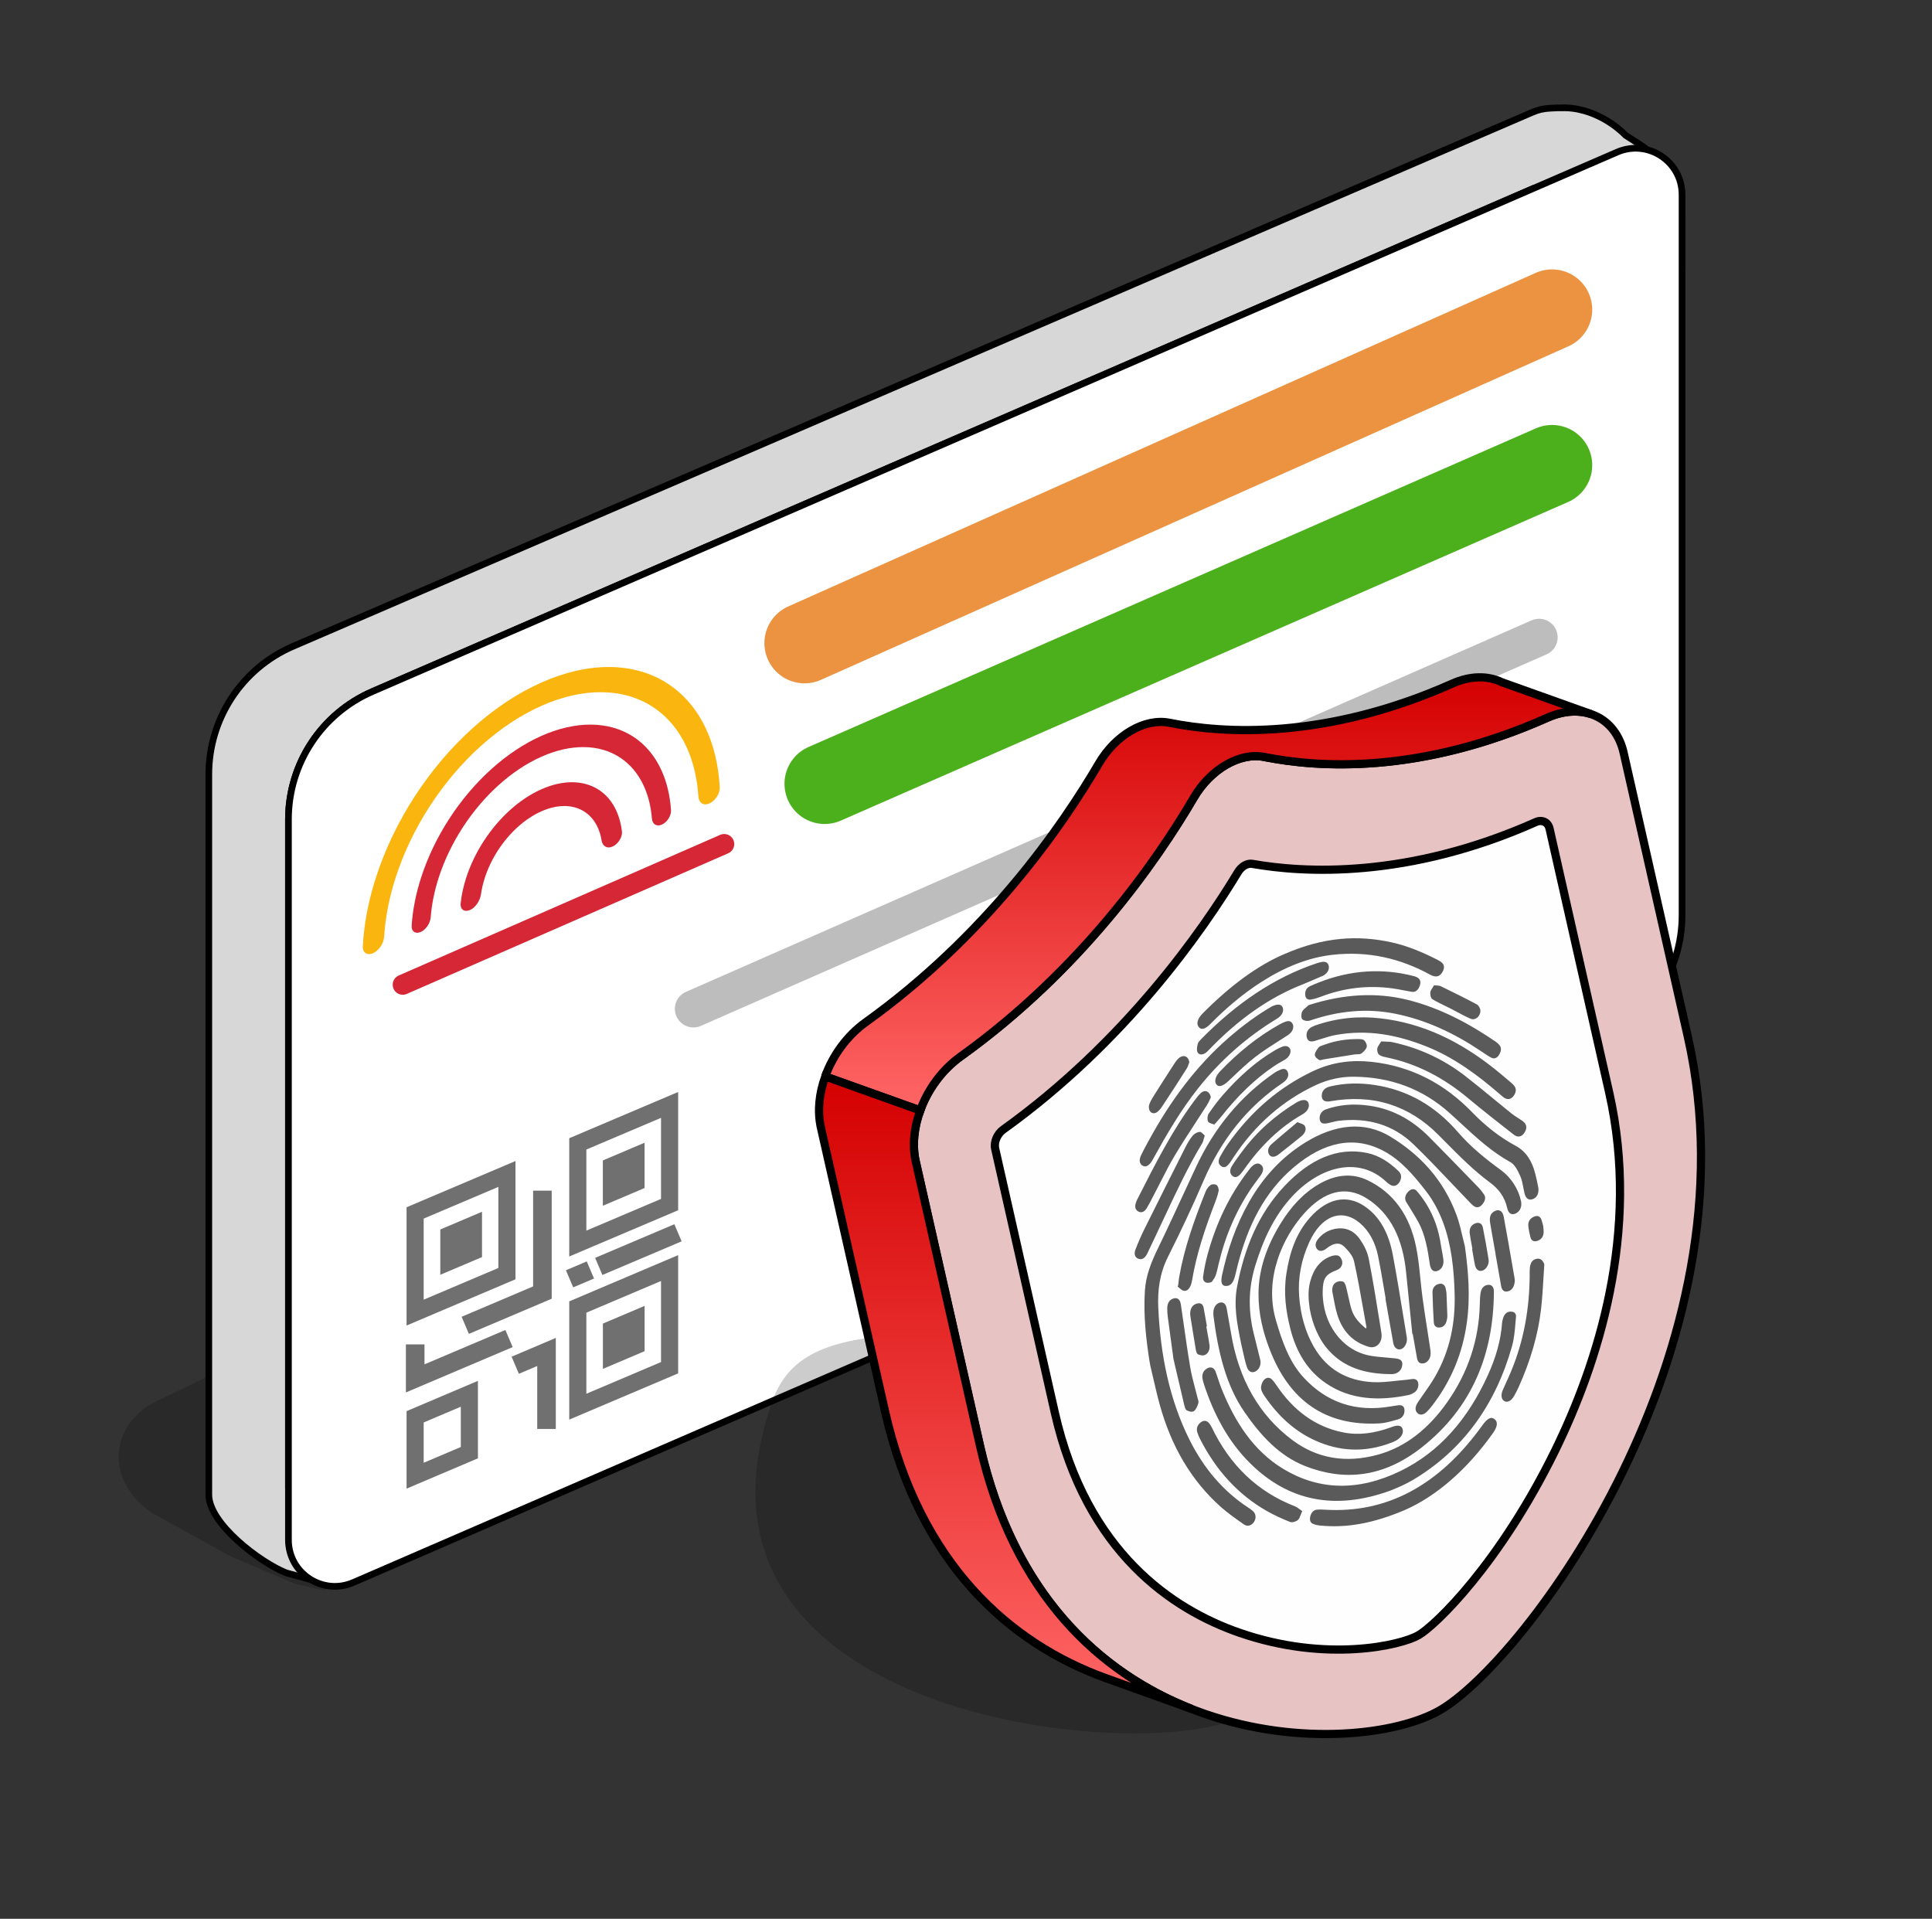 <svg width="145" height="144" viewBox="0 0 145 144" fill="none" xmlns="http://www.w3.org/2000/svg">
<rect x="0" y="0" width="145" height="144" fill="#333333" stroke="none"/>
<g clip-path="url(#clip0_2246_25253)">
<path opacity="0.2" d="M22.126 118.854L17.28 116.784L11.315 113.481C7.759 110.978 8.197 106.6 12.215 104.937L47.084 88.087L65.89 101.43L24.289 119.351L22.126 118.854Z" fill="black"/>
<path fill-rule="evenodd" clip-rule="evenodd" d="M122.007 10.158L123.03 10.813C125.032 12.095 126.242 14.309 126.241 16.687L126.241 19.762L115.034 14.159L27.949 51.897C24.124 53.554 21.648 57.325 21.648 61.493V111.482L37.337 113.896L24.001 118.73L21.476 118.037C19.476 117.236 15.672 114.329 15.672 112.175V110.512V58.11C15.672 53.941 18.147 50.17 21.972 48.513L115.034 8.415C115.439 8.24 115.853 8.147 116.259 8.128C116.259 8.128 117.326 8.043 118.002 8.128C120.438 8.432 122.007 10.158 122.007 10.158Z" fill="#D7D7D7" stroke="black" stroke-width="0.5"/>
<path d="M119.94 78.278L26.521 118.759C24.219 119.757 21.648 118.069 21.648 115.56V61.496C21.648 57.327 24.124 53.556 27.949 51.899L121.368 11.417C123.67 10.42 126.241 12.107 126.241 14.616V68.681C126.241 72.85 123.765 76.62 119.94 78.278Z" fill="white" stroke="black" stroke-width="0.5"/>
<path d="M60.385 48.266L116.483 23.234" stroke="#EC9341" stroke-width="6.032" stroke-linecap="round"/>
<path d="M61.893 58.821L116.483 34.908" stroke="#4CB01D" stroke-width="6.032" stroke-linecap="round"/>
<path d="M52.043 75.711L115.51 47.831" stroke="#BDBDBD" stroke-width="2.789" stroke-linecap="round"/>
<path d="M30.227 73.899L54.353 63.344" stroke="#D52736" stroke-width="1.508" stroke-linecap="round"/>
<path d="M74.408 73.384L115.508 55.47" stroke="#BDBDBD" stroke-width="2.789" stroke-linecap="round"/>
<rect width="7.48" height="7.48" transform="matrix(0.921 -0.391 0 1 31.156 91.026)" stroke="#707070" stroke-width="1.395"/>
<rect width="7.48" height="7.48" transform="matrix(0.921 -0.391 0 1 43.365 85.844)" stroke="#707070" stroke-width="1.395"/>
<rect width="7.48" height="7.48" transform="matrix(0.921 -0.391 0 1 43.365 98.087)" stroke="#707070" stroke-width="1.395"/>
<rect width="4.42" height="4.42" transform="matrix(0.921 -0.391 0 1 31.156 106.326)" stroke="#707070" stroke-width="1.395"/>
<rect width="3.4" height="3.4" transform="matrix(0.921 -0.391 0 1 33.045 92.268)" fill="#707070"/>
<rect width="3.4" height="3.4" transform="matrix(0.921 -0.391 0 1 45.244 87.087)" fill="#707070"/>
<rect width="3.4" height="3.4" transform="matrix(0.921 -0.391 0 1 45.248 99.33)" fill="#707070"/>
<path d="M40.708 89.353V97.003L34.918 99.461" stroke="#707070" stroke-width="1.395"/>
<path d="M31.161 100.892V103.443L38.203 100.453" stroke="#707070" stroke-width="1.395"/>
<path d="M44.938 95.04L50.885 92.516" stroke="#707070" stroke-width="1.395"/>
<path d="M42.746 95.97L44.31 95.306" stroke="#707070" stroke-width="1.395"/>
<path d="M38.67 102.456L41.017 101.46V107.24" stroke="#707070" stroke-width="1.395"/>
<path d="M28.006 71.532C27.564 71.728 27.203 71.496 27.23 71.002C27.319 69.333 27.655 67.579 28.227 65.812C28.902 63.73 29.89 61.67 31.136 59.752C32.382 57.833 33.861 56.092 35.489 54.629C37.117 53.166 38.862 52.01 40.624 51.225C42.387 50.44 44.132 50.043 45.76 50.057C47.388 50.07 48.867 50.493 50.113 51.303C51.359 52.112 52.347 53.291 53.022 54.773C53.594 56.03 53.93 57.485 54.019 59.075C54.045 59.546 53.685 60.099 53.243 60.295C52.802 60.492 52.446 60.258 52.416 59.788C52.33 58.427 52.036 57.181 51.544 56.101C50.95 54.795 50.079 53.757 48.982 53.044C47.884 52.331 46.581 51.959 45.147 51.947C43.713 51.935 42.176 52.285 40.624 52.976C39.072 53.667 37.535 54.686 36.101 55.974C34.667 57.263 33.364 58.796 32.267 60.486C31.169 62.176 30.299 63.99 29.705 65.824C29.213 67.343 28.919 68.851 28.832 70.289C28.802 70.784 28.447 71.335 28.006 71.532Z" fill="#FAB60F"/>
<path d="M31.583 69.938C31.189 70.114 30.866 69.907 30.895 69.464C30.971 68.294 31.212 67.07 31.612 65.838C32.102 64.323 32.821 62.825 33.727 61.43C34.633 60.035 35.709 58.769 36.893 57.705C38.077 56.641 39.346 55.799 40.628 55.229C41.909 54.658 43.178 54.37 44.362 54.379C45.546 54.389 46.622 54.697 47.528 55.285C48.435 55.874 49.153 56.731 49.644 57.809C50.043 58.686 50.285 59.695 50.361 60.797C50.389 61.215 50.067 61.709 49.673 61.884C49.278 62.06 48.962 61.85 48.928 61.435C48.855 60.538 48.652 59.714 48.325 58.995C47.906 58.075 47.292 57.342 46.519 56.84C45.745 56.338 44.827 56.075 43.816 56.067C42.805 56.058 41.722 56.305 40.628 56.792C39.534 57.279 38.45 57.997 37.44 58.906C36.429 59.814 35.511 60.894 34.737 62.086C33.963 63.277 33.35 64.555 32.931 65.848C32.603 66.859 32.4 67.864 32.327 68.826C32.294 69.271 31.977 69.763 31.583 69.938Z" fill="#D52736"/>
<path d="M35.282 68.291C34.864 68.477 34.521 68.257 34.573 67.781C34.64 67.158 34.78 66.513 34.99 65.865C35.297 64.919 35.746 63.983 36.312 63.111C36.879 62.239 37.551 61.447 38.291 60.782C39.031 60.117 39.824 59.592 40.625 59.235C41.426 58.878 42.219 58.698 42.959 58.704C43.699 58.71 44.372 58.903 44.938 59.27C45.505 59.638 45.954 60.174 46.26 60.848C46.47 61.309 46.61 61.828 46.678 62.392C46.729 62.822 46.386 63.347 45.969 63.532C45.551 63.718 45.219 63.493 45.151 63.073C45.094 62.722 44.998 62.397 44.864 62.103C44.633 61.596 44.295 61.193 43.869 60.916C43.443 60.64 42.938 60.495 42.381 60.49C41.824 60.486 41.228 60.621 40.625 60.89C40.023 61.158 39.426 61.553 38.87 62.054C38.313 62.554 37.807 63.149 37.381 63.805C36.955 64.461 36.617 65.165 36.387 65.877C36.253 66.29 36.157 66.701 36.1 67.103C36.031 67.584 35.699 68.105 35.282 68.291Z" fill="#D52736"/>
<path d="M90.539 84.844L91.083 83.213C91.584 81.708 92.993 80.693 94.579 80.693H95.51C96.654 80.693 97.652 79.914 97.93 78.803V78.803C98.362 77.073 100.419 76.342 101.846 77.413L102.029 77.549C103.284 78.49 105.077 78.139 105.885 76.794L106.996 74.942C107.859 73.503 109.686 72.971 111.187 73.722L111.293 73.775C112.822 74.539 114.68 73.919 115.444 72.391V72.391" stroke="#BDBDBD" stroke-width="2.767" stroke-linecap="round" stroke-linejoin="round"/>
<path d="M104.207 99.016C100.63 98.795 92.717 98.89 92.717 98.89C71.297 101.274 60.591 97.66 57.955 105.186C49.804 128.46 83.613 132.118 92.059 129.24C103.235 125.43 106.736 121.715 108.813 116.635C116.119 97.586 107.783 99.237 104.207 99.016Z" fill="black" fill-opacity="0.2"/>
<path d="M94.893 56.811C98.949 57.627 106.573 58.12 116.125 53.869C118.793 52.682 121.255 53.821 121.857 56.492L126.677 77.815C131.988 101.316 114.439 124.67 108.066 128.349C101.693 132.028 78.857 131.994 73.544 108.491L68.725 87.168C68.12 84.496 69.559 81.108 72.085 79.296C81.132 72.808 86.8 64.642 89.592 59.873C90.855 57.715 93.058 56.444 94.893 56.813V56.811Z" fill="#E7C3C3" stroke="black" stroke-width="0.616"/>
<path d="M106.461 122.718C107.753 121.972 112.585 117.299 116.72 108.852C119.88 102.395 123.147 92.492 120.77 81.977L116.297 62.186C116.219 61.838 115.966 61.62 115.637 61.612C115.518 61.61 115.39 61.638 115.265 61.693C105.607 65.992 97.79 65.502 93.99 64.829C93.614 64.761 93.169 65.019 92.906 65.455C90.254 69.853 84.44 78.21 75.297 84.768C74.843 85.09 74.578 85.711 74.69 86.208L79.163 105.999C81.54 116.514 88.014 120.794 93.025 122.531C99.583 124.805 105.169 123.464 106.461 122.718Z" fill="#FEFEFE" stroke="black" stroke-width="0.616"/>
<g clip-path="url(#clip1_2246_25253)">
<path fill-rule="evenodd" clip-rule="evenodd" d="M104.433 70.718C101.947 70.173 99.398 70.296 96.427 71.586C94.353 72.454 92.223 74.07 90.258 76.059C89.875 76.448 89.773 76.814 89.96 77.065C90.15 77.32 90.45 77.243 90.848 76.838C92.037 75.632 93.304 74.567 94.674 73.69C96.386 72.594 98.158 71.866 99.987 71.657C102.699 71.347 105.136 71.936 107.367 73.163C107.449 73.208 107.54 73.242 107.633 73.263C107.914 73.327 108.144 73.192 108.297 72.872C108.439 72.575 108.368 72.352 108.167 72.202C108.075 72.132 107.973 72.074 107.87 72.022C106.777 71.467 105.652 70.986 104.433 70.718ZM85.925 96.871C85.808 98.768 86.02 100.557 86.299 102.336L86.298 102.336C86.374 102.653 86.447 102.971 86.52 103.289L86.52 103.289C86.681 103.987 86.841 104.684 87.027 105.367C87.891 108.53 89.414 111.132 91.646 113.107C92.156 113.557 92.711 113.947 93.264 114.336L93.264 114.336L93.369 114.41C93.631 114.594 93.954 114.477 94.123 114.203C94.297 113.92 94.259 113.594 94.019 113.388C93.914 113.298 93.802 113.218 93.687 113.143C91.796 111.911 90.343 110.187 89.272 108.045C87.794 105.091 87.095 101.745 86.931 98.144C86.873 96.862 87.018 95.591 87.671 94.293C88.605 92.436 89.493 90.551 90.313 88.645C91.655 85.527 93.608 83.057 96.27 81.266C96.321 81.231 96.373 81.193 96.42 81.15C96.632 80.956 96.745 80.726 96.655 80.468C96.565 80.209 96.358 80.171 96.113 80.271C95.948 80.338 95.781 80.419 95.628 80.525C93.085 82.278 91.133 84.643 89.755 87.598C89.477 88.194 89.201 88.791 88.925 89.387L88.925 89.387L88.925 89.388L88.924 89.388L88.924 89.388C88.249 90.846 87.574 92.305 86.874 93.751C86.38 94.77 85.993 95.774 85.925 96.871ZM109.943 93.535C110.199 95.406 110.364 97.291 110.085 99.282C109.769 101.541 108.925 103.629 107.48 105.496C107.36 105.651 107.233 105.804 107.095 105.94C106.831 106.201 106.555 106.229 106.367 106.032C106.178 105.832 106.201 105.552 106.428 105.217C106.559 105.023 106.694 104.831 106.828 104.639L106.829 104.639C107.141 104.193 107.454 103.748 107.723 103.277C108.847 101.308 109.222 99.245 109.174 97.165C109.13 95.247 108.926 93.377 108.295 91.707C107.982 90.878 107.562 90.088 107.05 89.425C106.114 88.214 105.124 87.037 103.781 86.343C101.611 85.221 99.372 85.694 97.133 87.572C94.861 89.478 93.643 92.045 92.906 94.885C92.871 95.021 92.838 95.157 92.806 95.294C92.77 95.448 92.734 95.603 92.693 95.757C92.546 96.307 92.335 96.526 91.981 96.507C91.693 96.492 91.6 96.232 91.718 95.688C92.13 93.784 92.758 91.942 93.75 90.197C94.832 88.294 96.243 86.799 97.975 85.734C100.232 84.346 102.424 84.133 104.347 85.299C106.547 86.633 108.326 88.507 109.318 91.19C109.505 91.697 109.633 92.243 109.761 92.788L109.761 92.788L109.761 92.788C109.82 93.038 109.878 93.289 109.943 93.535ZM105.999 100.12L105.811 98.259C105.717 97.329 105.623 96.398 105.529 95.468C105.283 93.021 104.401 91.075 102.562 89.925C101.007 88.953 99.394 89.371 97.877 91.064C96.264 92.862 94.847 95.95 95.76 99.08C96.227 100.687 96.775 102.225 97.831 103.37C99.559 105.244 101.746 106.013 104.427 105.539C104.526 105.522 104.624 105.507 104.723 105.492L104.724 105.492C104.782 105.483 104.839 105.475 104.897 105.466C105.191 105.419 105.411 105.503 105.411 105.862C105.41 106.201 105.208 106.44 104.92 106.52C104.858 106.537 104.796 106.555 104.733 106.572C104.336 106.685 103.933 106.798 103.545 106.82C99.487 107.05 96.763 105.124 95.278 101.234C94.788 99.951 94.446 98.595 94.453 97.086C94.461 95.221 95.096 93.474 96.112 91.82C96.882 90.568 97.829 89.522 99.039 88.835C100.318 88.108 101.531 88.04 102.655 88.581C104.587 89.513 105.794 91.205 106.277 93.555C106.437 94.338 106.52 95.155 106.603 95.973C106.652 96.454 106.701 96.934 106.765 97.408C106.878 98.233 107.005 99.051 107.133 99.87L107.133 99.87L107.133 99.87L107.133 99.87L107.133 99.87L107.133 99.87L107.133 99.87L107.133 99.87L107.133 99.87L107.133 99.87L107.133 99.87L107.133 99.87L107.133 99.87L107.133 99.87L107.133 99.871L107.133 99.871L107.133 99.871L107.133 99.871L107.133 99.871L107.133 99.871L107.133 99.871L107.133 99.871L107.133 99.871L107.133 99.871L107.133 99.871L107.133 99.871L107.133 99.871L107.133 99.871L107.133 99.871L107.133 99.871L107.133 99.871L107.133 99.871L107.133 99.871L107.133 99.871L107.133 99.871L107.133 99.871L107.133 99.871L107.133 99.871L107.133 99.871L107.133 99.871C107.198 100.289 107.263 100.706 107.326 101.125L107.327 101.13C107.35 101.283 107.374 101.438 107.371 101.597C107.364 101.937 107.157 102.237 106.881 102.303C106.578 102.377 106.403 102.238 106.348 101.918C106.275 101.494 106.2 101.07 106.125 100.647L106.125 100.647L106.125 100.647L106.125 100.647C106.093 100.468 106.061 100.29 106.03 100.112L105.998 100.121L105.999 100.12ZM92.381 99.993C92.953 103.5 94.498 106.212 97.002 108.079C98.841 109.45 101.008 109.841 103.458 109.156C105.525 108.578 107.229 107.196 108.613 105.235C110.19 102.998 110.983 100.556 111.06 97.958L111.063 97.852C111.07 97.587 111.077 97.32 111.117 97.052C111.164 96.735 111.321 96.478 111.641 96.428C111.934 96.381 112.121 96.556 112.119 96.928C112.097 101.571 110.52 105.614 106.707 108.62C103.761 110.941 100.809 111.139 97.972 110.03C96.019 109.266 94.627 107.742 93.407 105.979C91.994 103.936 91.416 101.417 91.072 98.754C91.062 98.679 91.064 98.6 91.065 98.521L91.065 98.495C91.069 98.14 91.248 97.855 91.522 97.766C91.793 97.678 92.001 97.838 92.063 98.187C92.138 98.604 92.211 99.02 92.284 99.437L92.382 99.992L92.381 99.993ZM93.834 109.822C96.683 112.635 100.173 113.386 104.366 111.858L104.365 111.858C104.453 111.821 104.54 111.785 104.627 111.748L104.627 111.748L104.627 111.748L104.628 111.748L104.628 111.748L104.628 111.748L104.628 111.748L104.628 111.748L104.628 111.748L104.628 111.748L104.628 111.748L104.628 111.748L104.628 111.748L104.628 111.748L104.628 111.748L104.628 111.748L104.628 111.748L104.628 111.748L104.628 111.748L104.628 111.748L104.628 111.748L104.628 111.748L104.628 111.748L104.628 111.748L104.628 111.748L104.628 111.748L104.628 111.748L104.628 111.748L104.628 111.748L104.628 111.748L104.628 111.748L104.629 111.748L104.629 111.748L104.629 111.748L104.629 111.748L104.629 111.748L104.629 111.748C104.828 111.665 105.028 111.583 105.225 111.49C105.509 111.355 105.793 111.214 106.069 111.049C109.798 108.817 112.23 105.436 113.474 101.05C113.638 100.471 113.688 99.871 113.738 99.276L113.738 99.276C113.751 99.124 113.763 98.973 113.778 98.823C113.806 98.531 113.595 98.42 113.349 98.431C113.093 98.443 112.913 98.611 112.82 98.896C112.779 99.02 112.742 99.151 112.733 99.274C112.642 100.625 112.244 101.93 111.664 103.21C110.193 106.451 108.063 108.956 105.109 110.393C101.912 111.948 98.962 111.833 96.319 110.24C94.099 108.902 92.676 106.729 91.655 104.154C91.573 103.947 91.502 103.732 91.431 103.518L91.431 103.518C91.364 103.314 91.297 103.11 91.22 102.912C91.105 102.615 90.836 102.539 90.563 102.713C90.294 102.885 90.205 103.148 90.247 103.442C90.266 103.573 90.3 103.699 90.339 103.82C91.096 106.169 92.208 108.217 93.834 109.822ZM103.998 97.456C103.941 97.132 103.886 96.808 103.831 96.484L103.831 96.484L103.831 96.484L103.831 96.484L103.831 96.484L103.831 96.484L103.831 96.484L103.831 96.484L103.831 96.484L103.831 96.484L103.831 96.484L103.831 96.484L103.831 96.484L103.831 96.484L103.831 96.484L103.831 96.484L103.831 96.484L103.831 96.484L103.831 96.484L103.831 96.484L103.831 96.484L103.831 96.484L103.831 96.484L103.831 96.484L103.831 96.483L103.831 96.483L103.831 96.483L103.831 96.483L103.831 96.483L103.831 96.483L103.831 96.483L103.831 96.483L103.831 96.483L103.831 96.483L103.831 96.483L103.831 96.483C103.706 95.742 103.58 95.002 103.43 94.273C103.219 93.252 102.781 92.398 102.061 91.787C100.72 90.649 99.175 91.222 98.266 93.213C97.655 94.549 97.403 95.915 97.502 97.264C97.606 98.673 97.965 99.963 98.606 101.075C99.595 102.791 101.123 103.628 103.038 103.726C103.603 103.755 104.187 103.691 104.772 103.627L104.772 103.627L104.772 103.627L104.772 103.627L104.772 103.627L104.772 103.627L104.772 103.627L104.772 103.627L104.772 103.627L104.772 103.627L104.772 103.627L104.772 103.627L104.772 103.627L104.772 103.627L104.772 103.627L104.772 103.627L104.772 103.627L104.772 103.627L104.772 103.627L104.773 103.627L104.773 103.627L104.773 103.627L104.773 103.627L104.773 103.627L104.773 103.627L104.773 103.627L104.773 103.626L104.773 103.626L104.773 103.626L104.773 103.626L104.773 103.626L104.773 103.626L104.773 103.626L104.773 103.626L104.773 103.626L104.773 103.626C105.027 103.599 105.28 103.571 105.532 103.551C105.613 103.544 105.695 103.532 105.776 103.519C105.851 103.508 105.926 103.496 106.001 103.49C106.254 103.466 106.427 103.578 106.447 103.863C106.467 104.149 106.342 104.393 106.086 104.542C105.97 104.609 105.845 104.664 105.724 104.689C103.454 105.163 101.343 105.041 99.533 103.821C98.153 102.89 97.284 101.486 96.836 99.693C96.51 98.389 96.319 97.038 96.547 95.577C96.784 94.053 97.238 92.582 98.331 91.361C99.615 89.926 101.058 89.634 102.366 90.492C103.598 91.3 104.243 92.616 104.539 94.205C104.821 95.72 105.071 97.249 105.321 98.778L105.321 98.778L105.321 98.778L105.321 98.778L105.321 98.778L105.321 98.778L105.321 98.779L105.321 98.779L105.321 98.779L105.321 98.779L105.321 98.779L105.321 98.779L105.321 98.78L105.321 98.78L105.322 98.78L105.322 98.78L105.322 98.78L105.322 98.781L105.322 98.781L105.322 98.781L105.322 98.781L105.322 98.781L105.322 98.781L105.322 98.782L105.322 98.782L105.322 98.782L105.322 98.782L105.322 98.782L105.322 98.782L105.322 98.783L105.322 98.783L105.322 98.783L105.322 98.783L105.322 98.783L105.322 98.784L105.322 98.784C105.409 99.317 105.496 99.85 105.585 100.382C105.642 100.726 105.449 101.122 105.192 101.232C104.909 101.354 104.638 101.173 104.568 100.791C104.425 99.997 104.285 99.201 104.145 98.405L104.145 98.405L104.145 98.405L104.145 98.405L104.145 98.405L104.145 98.405L104.145 98.405L104.145 98.405L104.145 98.405L104.145 98.405L104.145 98.405L104.145 98.405L104.145 98.405L104.145 98.405L104.145 98.405L104.145 98.405L104.145 98.405L104.145 98.405L104.145 98.405L104.145 98.405L104.145 98.405L104.145 98.405L104.145 98.405L104.145 98.405L104.145 98.404L104.145 98.404L104.145 98.404L104.145 98.404L104.145 98.404L104.145 98.404L104.145 98.404L104.145 98.404L104.145 98.404L104.145 98.404L104.145 98.404L104.145 98.404L104.144 98.398C104.089 98.086 104.035 97.775 103.98 97.463L103.998 97.456L103.998 97.456ZM92.542 86.907C94.197 84.385 96.29 82.58 98.777 81.421L98.776 81.421C99.702 81.003 100.632 80.802 101.553 80.804C104.363 80.812 106.796 81.727 108.809 83.54C109.084 83.787 109.355 84.038 109.626 84.288L109.626 84.288C110.795 85.368 111.961 86.446 113.356 87.212C113.696 87.398 113.917 87.86 114.099 88.262C114.216 88.522 114.273 88.825 114.33 89.128C114.355 89.263 114.38 89.398 114.411 89.529C114.512 89.965 114.753 90.119 115.093 89.967C115.38 89.839 115.522 89.501 115.445 89.082C115.382 88.741 115.304 88.406 115.221 88.075C114.987 87.14 114.536 86.41 113.765 85.996C112.55 85.343 111.472 84.487 110.499 83.482C108.429 81.342 105.941 80.013 102.939 79.688C101.499 79.532 100.031 79.685 98.55 80.383C96.032 81.571 93.879 83.394 92.13 85.892C91.926 86.183 91.74 86.492 91.57 86.805C91.403 87.114 91.422 87.378 91.678 87.534C91.927 87.687 92.12 87.503 92.298 87.269C92.365 87.181 92.425 87.088 92.485 86.995C92.504 86.966 92.523 86.936 92.542 86.907ZM93.136 100.767C92.826 99.25 92.578 97.951 92.853 96.519C93.389 93.734 94.405 91.125 96.413 88.999C98.27 87.032 100.34 86.063 102.59 86.523C103.507 86.711 104.261 87.222 104.935 87.86C105.104 88.019 105.219 88.219 105.118 88.53C105.004 88.883 104.708 89.081 104.435 88.962C104.293 88.899 104.162 88.801 104.046 88.692C101.964 86.721 99.043 87.556 96.975 89.79C95.609 91.266 94.809 93.047 94.221 94.943C93.65 96.782 93.698 98.496 94.111 100.145C94.215 100.561 94.318 100.976 94.42 101.392L94.42 101.392L94.42 101.392L94.42 101.392L94.42 101.393L94.42 101.393L94.42 101.393L94.42 101.393L94.42 101.393L94.42 101.393L94.42 101.393L94.42 101.393L94.42 101.393L94.42 101.393L94.42 101.393L94.42 101.393L94.42 101.394L94.42 101.394L94.42 101.394L94.42 101.394L94.42 101.394L94.42 101.394L94.42 101.394L94.42 101.394L94.42 101.394L94.42 101.394L94.421 101.394L94.421 101.395L94.421 101.395L94.421 101.395L94.421 101.395L94.421 101.395L94.421 101.395L94.421 101.395L94.553 101.931L94.558 101.954L94.565 101.98L94.565 101.98C94.576 102.021 94.586 102.061 94.594 102.103C94.649 102.426 94.51 102.754 94.257 102.903C93.998 103.056 93.738 102.975 93.611 102.666C93.522 102.445 93.463 102.202 93.405 101.961C93.32 101.603 93.24 101.242 93.183 100.981L93.183 100.981L93.183 100.981C93.165 100.899 93.149 100.826 93.136 100.767L93.136 100.767ZM114.157 90.149C114.238 90.547 114.091 90.897 113.771 91.059C113.471 91.212 113.214 91.086 113.122 90.672C112.928 89.798 112.452 89.206 111.823 88.742C110.608 87.846 109.537 86.765 108.465 85.683L108.465 85.683L108.465 85.682C108.286 85.502 108.108 85.322 107.928 85.142C105.761 82.974 103.07 82.072 99.821 82.649C99.437 82.718 99.203 82.57 99.199 82.255C99.194 81.897 99.391 81.642 99.804 81.541C100.96 81.26 102.077 81.26 103.172 81.425C105.709 81.807 107.763 83.042 109.435 84.978C110.39 86.084 111.508 86.98 112.663 87.823C113.416 88.373 113.971 89.248 114.157 90.149ZM103.579 76.42C101.991 76.243 100.376 76.376 98.688 76.963L98.688 76.964C98.657 76.98 98.622 76.995 98.585 77.011C98.495 77.05 98.391 77.094 98.304 77.167C98.082 77.353 98.016 77.612 98.08 77.861C98.158 78.166 98.388 78.198 98.659 78.121C98.83 78.072 99.001 78.018 99.172 77.963L99.172 77.963C99.527 77.851 99.882 77.739 100.235 77.674C102.685 77.224 104.903 77.683 107.022 78.52C109.118 79.349 110.908 80.677 112.607 82.153L112.635 82.177L112.635 82.177C112.746 82.274 112.859 82.373 112.989 82.434C113.199 82.534 113.427 82.483 113.605 82.235C113.784 81.985 113.82 81.723 113.66 81.507C113.582 81.403 113.487 81.315 113.39 81.233C113.307 81.163 113.224 81.092 113.141 81.022L113.141 81.022L113.141 81.022C112.802 80.735 112.464 80.448 112.117 80.173C109.617 78.197 106.847 76.785 103.579 76.42ZM98.222 75.429C100.832 74.593 103.317 74.446 105.704 75.051C108.114 75.662 110.258 76.808 112.28 78.193C112.375 78.258 112.461 78.342 112.537 78.433C112.711 78.641 112.662 78.9 112.508 79.16C112.351 79.425 112.127 79.477 111.935 79.38C111.712 79.268 111.504 79.126 111.296 78.984C111.243 78.947 111.189 78.911 111.135 78.874C109.157 77.549 107.033 76.532 104.651 76.064C102.605 75.661 100.497 75.846 98.327 76.584C98.135 76.649 97.875 76.61 97.739 76.493C97.647 76.413 97.649 76.081 97.729 75.92C97.797 75.783 97.928 75.677 98.058 75.57C98.115 75.524 98.171 75.478 98.222 75.429L98.222 75.429ZM102.539 99.643L102.539 99.643L102.539 99.643C102.532 99.659 102.523 99.679 102.514 99.705L102.514 99.705C102.061 99.316 101.638 98.91 101.442 98.293C101.344 97.985 101.274 97.662 101.203 97.338C101.158 97.128 101.112 96.919 101.059 96.713C101.054 96.694 101.049 96.673 101.044 96.653C101 96.476 100.949 96.275 100.833 96.203C100.699 96.121 100.447 96.138 100.282 96.231C100.01 96.385 99.952 96.702 100.002 96.976L100.04 97.179C100.131 97.676 100.222 98.175 100.364 98.645C100.753 99.93 101.565 100.739 102.737 101.075C103.322 101.242 103.787 100.717 103.678 100.04C103.631 99.747 103.584 99.455 103.537 99.162L103.537 99.161L103.537 99.161L103.537 99.161L103.536 99.161L103.536 99.161L103.536 99.161L103.536 99.161L103.536 99.161L103.536 99.161L103.536 99.161L103.536 99.161L103.536 99.161L103.536 99.16L103.536 99.16L103.536 99.16L103.536 99.16L103.536 99.16L103.536 99.16L103.536 99.16L103.536 99.16L103.536 99.16L103.536 99.16L103.536 99.16L103.536 99.16L103.536 99.16L103.536 99.16L103.536 99.16L103.536 99.16L103.536 99.159C103.284 97.589 103.032 96.019 102.728 94.472C102.619 93.918 102.348 93.404 102.044 92.975C101.595 92.343 100.945 92.046 100.11 92.241C99.67 92.344 99.263 92.567 98.935 92.971C98.75 93.199 98.663 93.466 98.822 93.7C98.974 93.923 99.196 93.915 99.445 93.772C99.487 93.747 99.527 93.716 99.567 93.684C99.587 93.668 99.608 93.652 99.628 93.637C100.124 93.271 100.553 93.211 100.915 93.582C101.207 93.882 101.531 94.234 101.626 94.664C101.89 95.859 102.106 97.076 102.322 98.293C102.398 98.726 102.475 99.159 102.554 99.591C102.556 99.602 102.55 99.618 102.539 99.643ZM105.409 113.333C102.997 114.351 101.02 114.679 99.064 114.485C98.883 114.467 98.702 114.426 98.539 114.357C98.326 114.267 98.272 114.046 98.344 113.781C98.416 113.518 98.576 113.323 98.823 113.297C99.033 113.275 99.242 113.286 99.448 113.298C104.039 113.581 107.984 111.516 111.246 106.977C111.636 106.434 111.909 106.287 112.182 106.512C112.429 106.717 112.389 107.07 112.045 107.554C110.117 110.273 107.79 112.299 105.408 113.333L105.409 113.333ZM102.41 82.935C101.486 82.846 100.547 82.89 99.487 83.261L99.488 83.261C99.222 83.364 99.027 83.615 99.042 83.924C99.059 84.264 99.221 84.374 99.628 84.296C99.743 84.274 99.858 84.245 99.973 84.216L99.973 84.216C100.138 84.173 100.304 84.131 100.468 84.112C102.671 83.849 104.57 84.414 106.08 85.873C107.064 86.823 108.012 87.82 108.959 88.817C109.394 89.275 109.829 89.733 110.267 90.186L110.315 90.236C110.418 90.344 110.522 90.452 110.643 90.53C110.843 90.659 111.07 90.611 111.258 90.377C111.445 90.147 111.539 89.882 111.383 89.648C111.256 89.457 111.115 89.275 110.959 89.115L110.4 88.538L110.4 88.537L110.399 88.537L110.399 88.537L110.399 88.537L110.399 88.537L110.399 88.537L110.399 88.537L110.399 88.537L110.398 88.536L110.398 88.536L110.398 88.536L110.398 88.536L110.398 88.536L110.398 88.536L110.398 88.535L110.397 88.535L110.397 88.535L110.397 88.535L110.397 88.535L110.397 88.535L110.397 88.535L110.397 88.534L110.397 88.534L110.396 88.534L110.396 88.534L110.396 88.534C109.353 87.458 108.31 86.381 107.255 85.32C105.922 83.978 104.336 83.119 102.41 82.935ZM103.662 78.154C103.77 78.162 103.873 78.165 103.972 78.168C104.172 78.174 104.355 78.179 104.528 78.217C106.534 78.653 108.346 79.496 109.953 80.739C110.682 81.303 111.396 81.89 112.109 82.477L112.109 82.477L112.109 82.478L112.109 82.478L112.11 82.478L112.11 82.478L112.11 82.478L112.11 82.478L112.11 82.478L112.11 82.478L112.11 82.478L112.111 82.478L112.111 82.479L112.111 82.479L112.111 82.479L112.111 82.479L112.111 82.479L112.111 82.479L112.112 82.479L112.112 82.479L112.112 82.48L112.112 82.48L112.112 82.48L112.112 82.48L112.112 82.48L112.113 82.48L112.113 82.48C112.553 82.843 112.994 83.205 113.438 83.562C113.591 83.686 113.758 83.791 113.924 83.897L113.924 83.897C114.034 83.967 114.145 84.037 114.251 84.112C114.581 84.345 114.637 84.631 114.432 84.973C114.232 85.308 113.934 85.403 113.609 85.15C112.448 84.247 111.29 83.337 110.158 82.394C108.368 80.901 106.367 79.83 104.057 79.351L104.044 79.349C103.851 79.309 103.644 79.266 103.498 79.147C103.398 79.066 103.34 78.842 103.369 78.684C103.391 78.564 103.471 78.446 103.554 78.322L103.554 78.322C103.592 78.268 103.629 78.212 103.663 78.155L103.662 78.154ZM96.282 75.649C96.207 75.37 95.936 75.307 95.475 75.516C94.373 76.151 93.259 76.97 92.192 77.9C89.759 80.021 87.842 82.622 86.252 85.532L86.167 85.687C85.985 86.019 85.803 86.352 85.641 86.693C85.462 87.072 85.523 87.362 85.771 87.489C86 87.607 86.231 87.485 86.465 87.117C86.498 87.064 86.528 87.008 86.557 86.953L86.557 86.953L86.557 86.953L86.557 86.953L86.557 86.953L86.557 86.953L86.557 86.953L86.557 86.953L86.557 86.953L86.557 86.953L86.557 86.953L86.557 86.953L86.557 86.953L86.557 86.953L86.557 86.953L86.557 86.953L86.557 86.953L86.557 86.953L86.557 86.953L86.557 86.953L86.557 86.953L86.557 86.953L86.557 86.952L86.557 86.952L86.557 86.952L86.557 86.952C86.571 86.926 86.585 86.9 86.6 86.873C87.596 85.073 88.631 83.299 89.905 81.693C91.622 79.527 93.609 77.801 95.83 76.455C96.196 76.233 96.358 75.93 96.282 75.649ZM98.302 98.236C98.221 97.657 98.125 96.934 98.339 96.152C98.591 95.232 99.085 94.546 99.934 94.264C100.114 94.205 100.341 94.176 100.478 94.254C100.616 94.333 100.736 94.547 100.741 94.732C100.748 94.983 100.603 95.212 100.327 95.316C99.48 95.636 99.287 95.937 99.27 96.907C99.229 99.286 100.678 101.308 102.761 101.726C103.145 101.803 103.543 101.836 103.941 101.869L103.942 101.869L103.942 101.869L103.942 101.869L103.942 101.869L103.942 101.869L103.943 101.869L103.943 101.87L103.943 101.87L103.943 101.87L103.943 101.87L103.943 101.87L103.944 101.87L103.944 101.87L103.944 101.87L103.944 101.87C104.13 101.885 104.316 101.901 104.501 101.921C104.534 101.924 104.568 101.928 104.601 101.931C104.708 101.941 104.816 101.951 104.917 101.976C105.13 102.029 105.281 102.16 105.242 102.45C105.201 102.75 105.038 102.96 104.777 103.062C104.679 103.1 104.573 103.124 104.475 103.124C102.528 103.123 100.788 102.669 99.537 101.125C98.979 100.436 98.506 99.405 98.302 98.236ZM98.674 108.089C100.458 108.903 102.371 109.066 104.466 108.251L104.466 108.251L104.632 108.18C105.064 107.996 105.326 107.659 105.288 107.337C105.247 106.991 104.973 106.902 104.489 107.079C104.471 107.085 104.453 107.092 104.435 107.099C104.419 107.105 104.404 107.111 104.389 107.116C103.18 107.56 101.993 107.728 100.842 107.504C98.663 107.079 97.033 105.796 95.78 103.93C95.677 103.776 95.567 103.623 95.435 103.501C95.251 103.33 94.999 103.378 94.828 103.599C94.707 103.754 94.623 104.034 94.647 104.211C94.677 104.43 94.807 104.621 94.927 104.796L94.938 104.812C95.923 106.252 97.14 107.388 98.674 108.089ZM97.734 113.403C97.693 113.493 97.659 113.583 97.626 113.667C97.56 113.843 97.502 113.993 97.406 114.073C97.25 114.202 96.973 114.278 96.821 114.217C96.214 113.974 95.616 113.704 95.05 113.38C92.906 112.152 91.261 110.333 90.068 107.993C89.987 107.834 89.914 107.665 89.86 107.488C89.779 107.223 89.851 106.962 90.087 106.766C90.324 106.57 90.548 106.589 90.72 106.778C90.806 106.872 90.879 106.986 90.937 107.107C92.315 109.983 94.399 111.959 97.186 113.044C97.309 113.092 97.418 113.172 97.54 113.263C97.6 113.308 97.664 113.355 97.735 113.402L97.734 113.403ZM90.747 78.772C92.86 76.574 95.189 74.876 97.802 73.861C97.945 73.801 98.088 73.74 98.231 73.68L98.231 73.68L98.231 73.68L98.231 73.68L98.231 73.68L98.231 73.68L98.231 73.68L98.231 73.68L98.231 73.68L98.231 73.68L98.231 73.68L98.231 73.68L98.231 73.68L98.231 73.68L98.231 73.68L98.231 73.68L98.231 73.68L98.231 73.68L98.231 73.68L98.231 73.68L98.231 73.68L98.231 73.68L98.231 73.68L98.231 73.68L98.231 73.68L98.231 73.68L98.231 73.68L98.231 73.68L98.231 73.68L98.231 73.68L98.231 73.68L98.231 73.68L98.231 73.68L98.231 73.68L98.231 73.68L98.231 73.68L98.231 73.68L98.232 73.68L98.232 73.68L98.232 73.68L98.232 73.68C98.573 73.536 98.915 73.392 99.256 73.242C99.569 73.105 99.775 72.796 99.731 72.526C99.677 72.189 99.441 72.144 99.159 72.2C99.047 72.223 98.934 72.253 98.823 72.29C95.62 73.356 92.764 75.325 90.169 77.962L90.158 77.974C90.052 78.081 89.925 78.209 89.893 78.337C89.841 78.544 89.799 78.81 89.873 78.959C89.978 79.172 90.225 79.18 90.463 79.028C90.561 78.965 90.65 78.872 90.736 78.783L90.747 78.772ZM115.839 95.922L115.839 95.922C115.793 96.692 115.748 97.462 115.659 98.235C115.433 100.218 114.843 102.154 114.001 104.044C113.893 104.285 113.772 104.522 113.642 104.753C113.436 105.119 113.153 105.273 112.923 105.16C112.683 105.043 112.62 104.702 112.783 104.327C112.869 104.127 112.96 103.929 113.05 103.731L113.05 103.731L113.05 103.731C113.173 103.459 113.297 103.188 113.411 102.913C114.392 100.547 114.784 98.157 114.805 95.756C114.805 95.702 114.805 95.649 114.804 95.595L114.804 95.595L114.804 95.595L114.804 95.595C114.804 95.424 114.803 95.253 114.826 95.081C114.868 94.775 115.015 94.529 115.316 94.47C115.622 94.41 115.781 94.578 115.905 94.877L115.904 94.876C115.88 95.224 115.859 95.572 115.839 95.919L115.839 95.919L115.839 95.92L115.839 95.92L115.839 95.92L115.839 95.92L115.839 95.92L115.839 95.92L115.839 95.92L115.839 95.921L115.839 95.921L115.839 95.921L115.839 95.921L115.839 95.921L115.839 95.921L115.839 95.921L115.839 95.921L115.839 95.921L115.839 95.922ZM90.356 85.433L90.356 85.433L90.356 85.433L90.356 85.433C90.374 85.363 90.393 85.289 90.418 85.212L90.418 85.212C90.375 85.179 90.334 85.139 90.294 85.101L90.294 85.101C90.209 85.017 90.128 84.939 90.038 84.944C89.873 84.954 89.648 85.069 89.524 85.217C89.309 85.474 89.128 85.779 88.974 86.084C87.935 88.14 86.902 90.198 85.879 92.261C85.633 92.757 85.411 93.269 85.215 93.785C85.096 94.099 85.168 94.369 85.444 94.467C85.726 94.567 85.946 94.396 86.099 94.084C86.244 93.788 86.384 93.489 86.524 93.191C86.598 93.034 86.671 92.878 86.746 92.721C86.963 92.264 87.178 91.805 87.392 91.347C88.27 89.469 89.149 87.591 90.222 85.806C90.286 85.7 90.319 85.574 90.356 85.433ZM98.944 73.742C101.364 72.782 103.782 72.648 106.116 73.255C106.198 73.277 106.279 73.306 106.353 73.344C106.578 73.462 106.663 73.674 106.555 73.978C106.445 74.29 106.244 74.477 105.96 74.431C105.747 74.397 105.535 74.356 105.323 74.316L105.323 74.316C105.041 74.261 104.758 74.207 104.472 74.169C102.701 73.934 100.898 74.112 99.056 74.827C98.846 74.908 98.63 74.969 98.418 75.007C98.172 75.051 97.985 74.972 97.96 74.666C97.936 74.367 98.046 74.139 98.32 74.008C98.435 73.953 98.552 73.905 98.698 73.844C98.772 73.814 98.853 73.78 98.944 73.742L98.944 73.742ZM90.823 82.465C90.843 82.418 90.861 82.377 90.877 82.343L90.877 82.343L90.877 82.343L90.877 82.343C90.786 81.885 90.425 81.761 90.147 82.01C89.96 82.178 89.796 82.393 89.64 82.603C87.967 84.854 86.702 87.351 85.437 89.847L85.347 90.024C85.306 90.106 85.272 90.194 85.245 90.281C85.152 90.582 85.208 90.802 85.439 90.922C85.681 91.048 85.903 90.933 86.064 90.668C86.215 90.42 86.349 90.161 86.482 89.901C86.531 89.807 86.58 89.713 86.629 89.619C86.79 89.313 86.947 89.004 87.104 88.696C87.447 88.022 87.79 87.349 88.177 86.703C88.68 85.863 89.215 85.042 89.75 84.222L89.75 84.222C90.038 83.779 90.327 83.336 90.61 82.891C90.701 82.747 90.77 82.588 90.823 82.465ZM90.944 96.203C90.537 96.389 90.24 96.186 90.293 95.811C90.371 95.256 90.479 94.695 90.63 94.145C91.259 91.843 92.252 89.702 93.742 87.792C93.758 87.771 93.774 87.75 93.79 87.729L93.79 87.729L93.79 87.729L93.79 87.729L93.79 87.729L93.79 87.729L93.79 87.729C93.846 87.655 93.903 87.58 93.969 87.522C94.213 87.31 94.458 87.232 94.67 87.441C94.859 87.629 94.839 87.893 94.609 88.217C94.52 88.343 94.427 88.467 94.334 88.591L94.334 88.591L94.334 88.591L94.334 88.591L94.334 88.591L94.334 88.591L94.334 88.591L94.334 88.591L94.334 88.591L94.334 88.591L94.334 88.591L94.334 88.591L94.334 88.591L94.334 88.591L94.334 88.591L94.334 88.591C94.221 88.741 94.109 88.89 94.002 89.045C92.754 90.85 91.932 92.817 91.446 94.912C91.434 94.964 91.422 95.016 91.411 95.069C91.36 95.296 91.309 95.524 91.226 95.741C91.172 95.883 91.078 96.014 91.008 96.112C90.983 96.147 90.961 96.178 90.944 96.203L90.944 96.203ZM87.945 101.058C87.985 101.352 88.026 101.657 88.07 101.978L88.069 101.978L88.233 102.681C88.433 103.543 88.657 104.504 88.885 105.462C88.92 105.608 88.972 105.791 89.075 105.845C89.226 105.924 89.467 105.992 89.603 105.9C89.757 105.797 89.87 105.519 89.939 105.304C89.969 105.209 89.935 105.098 89.903 104.991C89.892 104.955 89.881 104.92 89.873 104.885C89.813 104.64 89.749 104.396 89.685 104.153L89.685 104.153L89.685 104.153L89.685 104.153L89.685 104.153L89.685 104.153L89.685 104.153L89.685 104.153L89.685 104.153L89.685 104.153L89.685 104.153L89.685 104.153L89.685 104.153L89.685 104.153L89.685 104.153C89.551 103.646 89.417 103.139 89.329 102.613C89.139 101.49 88.978 100.355 88.816 99.22L88.816 99.22C88.754 98.779 88.691 98.338 88.626 97.898C88.572 97.527 88.376 97.361 88.08 97.443C87.779 97.527 87.606 97.79 87.604 98.187C87.603 98.385 87.613 98.584 87.638 98.775C87.734 99.508 87.833 100.239 87.945 101.058ZM88.447 96.257C88.439 96.324 88.432 96.391 88.424 96.459L88.384 96.555C88.434 96.59 88.481 96.63 88.528 96.671L88.528 96.671C88.635 96.763 88.742 96.855 88.868 96.873C89.107 96.907 89.293 96.684 89.387 96.404C89.42 96.306 89.447 96.203 89.464 96.103C89.788 94.148 90.422 92.246 91.147 90.359C91.269 90.041 91.394 89.714 91.457 89.389C91.486 89.235 91.414 89.014 91.311 88.936C91.207 88.857 90.985 88.851 90.858 88.932C90.708 89.026 90.562 89.234 90.488 89.416C89.644 91.514 88.888 93.63 88.504 95.817C88.478 95.963 88.463 96.11 88.447 96.257L88.447 96.257ZM90.962 84.334C91.02 84.352 91.079 84.37 91.135 84.394C91.207 84.312 91.274 84.236 91.338 84.165C91.467 84.022 91.582 83.894 91.688 83.759C92.864 82.272 94.169 80.975 95.676 79.973C95.836 79.866 96.002 79.772 96.167 79.678L96.167 79.678L96.167 79.678L96.167 79.678L96.167 79.678L96.167 79.678L96.167 79.678L96.167 79.678L96.167 79.678L96.167 79.678L96.167 79.678L96.167 79.678L96.167 79.678C96.258 79.626 96.35 79.575 96.44 79.521C96.728 79.349 96.9 79.04 96.847 78.795C96.792 78.541 96.535 78.431 96.234 78.552C96.057 78.622 95.882 78.707 95.712 78.806C94.255 79.656 92.974 80.814 91.802 82.149C91.408 82.599 91.042 83.088 90.705 83.59C90.611 83.73 90.597 84.034 90.667 84.166C90.716 84.258 90.835 84.295 90.962 84.334ZM97.474 82.649C97.871 82.472 98.153 82.546 98.22 82.828C98.288 83.115 98.118 83.419 97.755 83.625C96.046 84.596 94.625 85.993 93.412 87.702L93.406 87.711C93.317 87.837 93.227 87.964 93.127 88.08C92.928 88.309 92.711 88.432 92.497 88.25C92.285 88.069 92.281 87.791 92.451 87.517C92.656 87.184 92.889 86.869 93.121 86.554L93.121 86.554L93.121 86.554L93.121 86.554L93.121 86.554L93.121 86.554L93.121 86.554L93.121 86.554L93.121 86.554L93.121 86.554L93.122 86.554L93.122 86.554L93.2 86.448C94.356 84.88 95.748 83.679 97.304 82.738C97.349 82.711 97.396 82.688 97.433 82.669C97.448 82.662 97.462 82.655 97.474 82.649L97.474 82.649ZM108.203 93.784C108.184 93.68 108.164 93.575 108.146 93.47C107.987 92.333 107.631 91.312 107.085 90.414C106.861 90.048 106.61 89.701 106.336 89.384C106.166 89.186 105.911 89.19 105.676 89.445C105.456 89.684 105.396 89.949 105.536 90.203C105.574 90.27 105.616 90.333 105.658 90.396L105.658 90.396C105.689 90.443 105.72 90.489 105.749 90.537C105.815 90.647 105.882 90.755 105.948 90.864L105.949 90.864L105.949 90.865L105.949 90.865C106.119 91.142 106.29 91.419 106.447 91.706C106.96 92.642 107.148 93.754 107.312 94.879C107.377 95.331 107.607 95.495 107.925 95.361C108.225 95.234 108.382 94.911 108.324 94.496C108.291 94.256 108.247 94.02 108.203 93.784L108.203 93.784L108.203 93.784L108.203 93.784L108.203 93.784L108.203 93.784L108.203 93.784L108.203 93.784L108.203 93.784L108.203 93.784L108.203 93.784ZM97.054 76.946C97.103 77.254 96.928 77.51 96.606 77.719C96.415 77.843 96.222 77.965 96.03 78.087L96.03 78.087C95.416 78.477 94.801 78.867 94.216 79.316C93.632 79.764 93.083 80.287 92.536 80.807C92.43 80.908 92.323 81.01 92.217 81.11C91.803 81.501 91.47 81.622 91.289 81.379C91.113 81.143 91.22 80.763 91.599 80.368C92.949 78.962 94.416 77.779 96.028 76.881C96.198 76.787 96.376 76.703 96.553 76.652C96.827 76.573 96.987 76.713 97.054 76.946L97.054 76.946ZM112.122 93.41L112.122 93.41L112.122 93.41L112.122 93.41L112.122 93.41L112.122 93.41L112.122 93.41C112.163 93.638 112.204 93.867 112.244 94.095L112.237 94.098L112.357 94.772C112.459 95.35 112.561 95.927 112.661 96.506C112.716 96.821 112.878 96.988 113.184 96.907C113.491 96.826 113.629 96.559 113.677 96.237C113.69 96.15 113.694 96.057 113.68 95.976C113.629 95.685 113.579 95.394 113.528 95.102L113.528 95.102L113.528 95.102L113.528 95.102L113.528 95.102L113.528 95.102L113.528 95.102L113.528 95.102L113.528 95.102C113.309 93.834 113.089 92.566 112.855 91.303C112.775 90.871 112.503 90.732 112.194 90.882C111.887 91.03 111.762 91.308 111.835 91.757C111.925 92.31 112.023 92.859 112.122 93.408L112.122 93.41ZM107.628 73.942C107.698 73.951 107.764 73.954 107.824 73.957C107.943 73.964 108.043 73.969 108.125 74.009C109.034 74.451 109.941 74.898 110.832 75.373C110.969 75.446 111.093 75.652 111.103 75.831C111.127 76.262 110.724 76.608 110.37 76.453C110.022 76.302 109.687 76.123 109.352 75.943L109.352 75.943L109.351 75.943L109.351 75.943L109.351 75.943L109.351 75.943L109.351 75.943L109.351 75.943C109.185 75.854 109.019 75.766 108.852 75.681C108.713 75.609 108.571 75.541 108.43 75.473C108.116 75.321 107.802 75.169 107.506 74.986C107.39 74.914 107.328 74.658 107.346 74.477C107.357 74.363 107.436 74.244 107.518 74.118C107.556 74.061 107.594 74.002 107.628 73.943L107.628 73.942ZM89.223 79.823L89.223 79.823L89.223 79.823C89.237 79.782 89.249 79.746 89.26 79.719C89.189 79.241 88.798 79.13 88.482 79.402C88.359 79.508 88.248 79.648 88.156 79.79C87.646 80.577 87.141 81.368 86.64 82.161C86.507 82.373 86.372 82.591 86.279 82.821C86.105 83.252 86.373 83.664 86.742 83.513C86.907 83.445 87.078 83.249 87.195 83.073C87.824 82.128 88.442 81.174 89.05 80.215C89.133 80.085 89.185 79.934 89.223 79.823ZM99.397 78.404C100.249 78.089 101.096 77.972 101.935 77.979C102.096 77.98 102.29 77.984 102.393 78.082C102.506 78.19 102.613 78.42 102.572 78.576C102.525 78.755 102.327 78.956 102.163 79.065C102.08 79.12 101.977 79.119 101.873 79.118L101.873 79.118C101.815 79.118 101.758 79.118 101.703 79.126C101.148 79.213 100.593 79.302 100.039 79.391L99.363 79.5C99.326 79.506 99.285 79.517 99.245 79.528C99.153 79.554 99.061 79.579 99.003 79.545C98.864 79.462 98.679 79.318 98.68 79.165C98.68 78.992 98.839 78.752 98.977 78.596C99.045 78.519 99.151 78.486 99.258 78.452C99.305 78.437 99.353 78.422 99.397 78.404L99.397 78.404ZM90.609 99.963L90.609 99.963L90.609 99.963L90.609 99.963L90.609 99.963C90.584 99.827 90.559 99.691 90.535 99.554L90.581 99.535C90.556 99.395 90.532 99.256 90.508 99.117C90.452 98.797 90.396 98.476 90.337 98.157C90.284 97.868 90.114 97.756 89.837 97.827C89.55 97.901 89.383 98.112 89.334 98.431C89.319 98.531 89.32 98.635 89.334 98.728C89.469 99.583 89.603 100.438 89.749 101.287C89.772 101.423 89.824 101.601 89.918 101.64C90.078 101.707 90.303 101.757 90.462 101.672C90.721 101.532 90.815 101.221 90.774 100.934C90.727 100.608 90.668 100.285 90.609 99.963L90.609 99.963L90.609 99.963L90.609 99.963L90.609 99.963ZM110.507 93.732C110.487 93.614 110.465 93.497 110.443 93.379C110.393 93.11 110.343 92.841 110.306 92.567C110.257 92.206 110.407 91.94 110.695 91.82C110.988 91.698 111.227 91.796 111.294 92.132C111.453 92.924 111.593 93.724 111.723 94.528C111.775 94.853 111.571 95.218 111.314 95.334C111.031 95.46 110.777 95.311 110.699 94.939C110.641 94.665 110.594 94.385 110.547 94.106L110.547 94.106L110.547 94.106L110.547 94.106C110.526 93.984 110.506 93.863 110.484 93.741L110.507 93.732L110.507 93.732ZM108.574 97.383L108.559 97.02L108.559 97.02C108.548 96.956 108.54 96.904 108.532 96.86L108.532 96.86C108.52 96.783 108.512 96.73 108.498 96.68C108.419 96.388 108.222 96.281 107.945 96.365C107.676 96.447 107.503 96.674 107.511 96.977C107.53 97.732 107.56 98.485 107.608 99.231C107.629 99.543 107.825 99.666 108.112 99.616C108.403 99.566 108.531 99.332 108.592 99.041C108.613 98.94 108.629 98.835 108.625 98.738C108.61 98.271 108.591 97.805 108.574 97.383ZM97.372 84.213C97.439 84.245 97.51 84.269 97.579 84.293C97.727 84.343 97.866 84.39 97.93 84.5C98.076 84.75 97.936 85.058 97.676 85.269C97.105 85.733 96.53 86.192 95.951 86.643C95.657 86.873 95.369 86.864 95.242 86.627C95.09 86.345 95.204 86.064 95.447 85.849C95.882 85.466 96.324 85.095 96.789 84.704L96.789 84.704L96.79 84.704C96.98 84.544 97.173 84.381 97.372 84.213L97.372 84.213ZM115.832 92.139C115.828 92.093 115.823 92.046 115.819 92L115.819 91.999C115.807 91.954 115.795 91.908 115.784 91.863C115.758 91.761 115.732 91.659 115.699 91.561C115.604 91.282 115.408 91.186 115.126 91.309C114.834 91.436 114.668 91.678 114.703 92.007C114.734 92.295 114.788 92.578 114.861 92.848C114.939 93.14 115.154 93.215 115.432 93.104C115.716 92.991 115.854 92.753 115.853 92.439C115.853 92.338 115.843 92.238 115.832 92.139Z" fill="#5A5A5A"/>
</g>
<path d="M61.935 80.785L69.064 83.334C69.636 81.762 70.696 80.289 72.088 79.292C81.134 72.804 86.8 64.638 89.594 59.867C90.858 57.709 93.06 56.438 94.895 56.807C98.951 57.623 106.573 58.118 116.126 53.865C117.314 53.337 118.461 53.269 119.422 53.595L112.711 51.197C111.675 50.694 110.365 50.692 109.001 51.3C99.447 55.549 91.823 55.056 87.769 54.242C85.934 53.873 83.731 55.142 82.468 57.302C79.676 62.073 74.008 70.239 64.961 76.725C63.567 77.726 62.501 79.209 61.933 80.787L61.935 80.785Z" fill="url(#paint0_linear_2246_25253)" stroke="black" stroke-width="0.616"/>
<path d="M61.605 84.597L66.425 105.919C67.732 111.7 70.098 116.062 73.021 119.296C75.943 122.532 79.418 124.641 82.944 125.919H82.948C82.948 125.919 82.96 125.925 82.966 125.927L89.422 128.244C82.604 125.568 76.084 119.699 73.549 108.488L68.73 87.166C68.458 85.965 68.599 84.617 69.066 83.333L61.938 80.785C61.476 82.062 61.337 83.4 61.607 84.595L61.605 84.597Z" fill="url(#paint1_linear_2246_25253)" stroke="black" stroke-width="0.616"/>
</g>
<defs>
<linearGradient id="paint0_linear_2246_25253" x1="90.677" y1="50.831" x2="90.677" y2="83.334" gradientUnits="userSpaceOnUse">
<stop stop-color="#D40000"/>
<stop offset="1" stop-color="#FF6666"/>
</linearGradient>
<linearGradient id="paint1_linear_2246_25253" x1="75.446" y1="80.785" x2="75.446" y2="128.244" gradientUnits="userSpaceOnUse">
<stop stop-color="#D40000"/>
<stop offset="1" stop-color="#FF6666"/>
</linearGradient>
<clipPath id="clip0_2246_25253">
<rect width="132" height="132" fill="white" transform="translate(6.961 6)"/>
</clipPath>
<clipPath id="clip1_2246_25253">
<rect width="31.819" height="43.042" fill="white" transform="matrix(0.921 -0.391 0.174 0.985 81.959 77.726)"/>
</clipPath>
</defs>
</svg>
